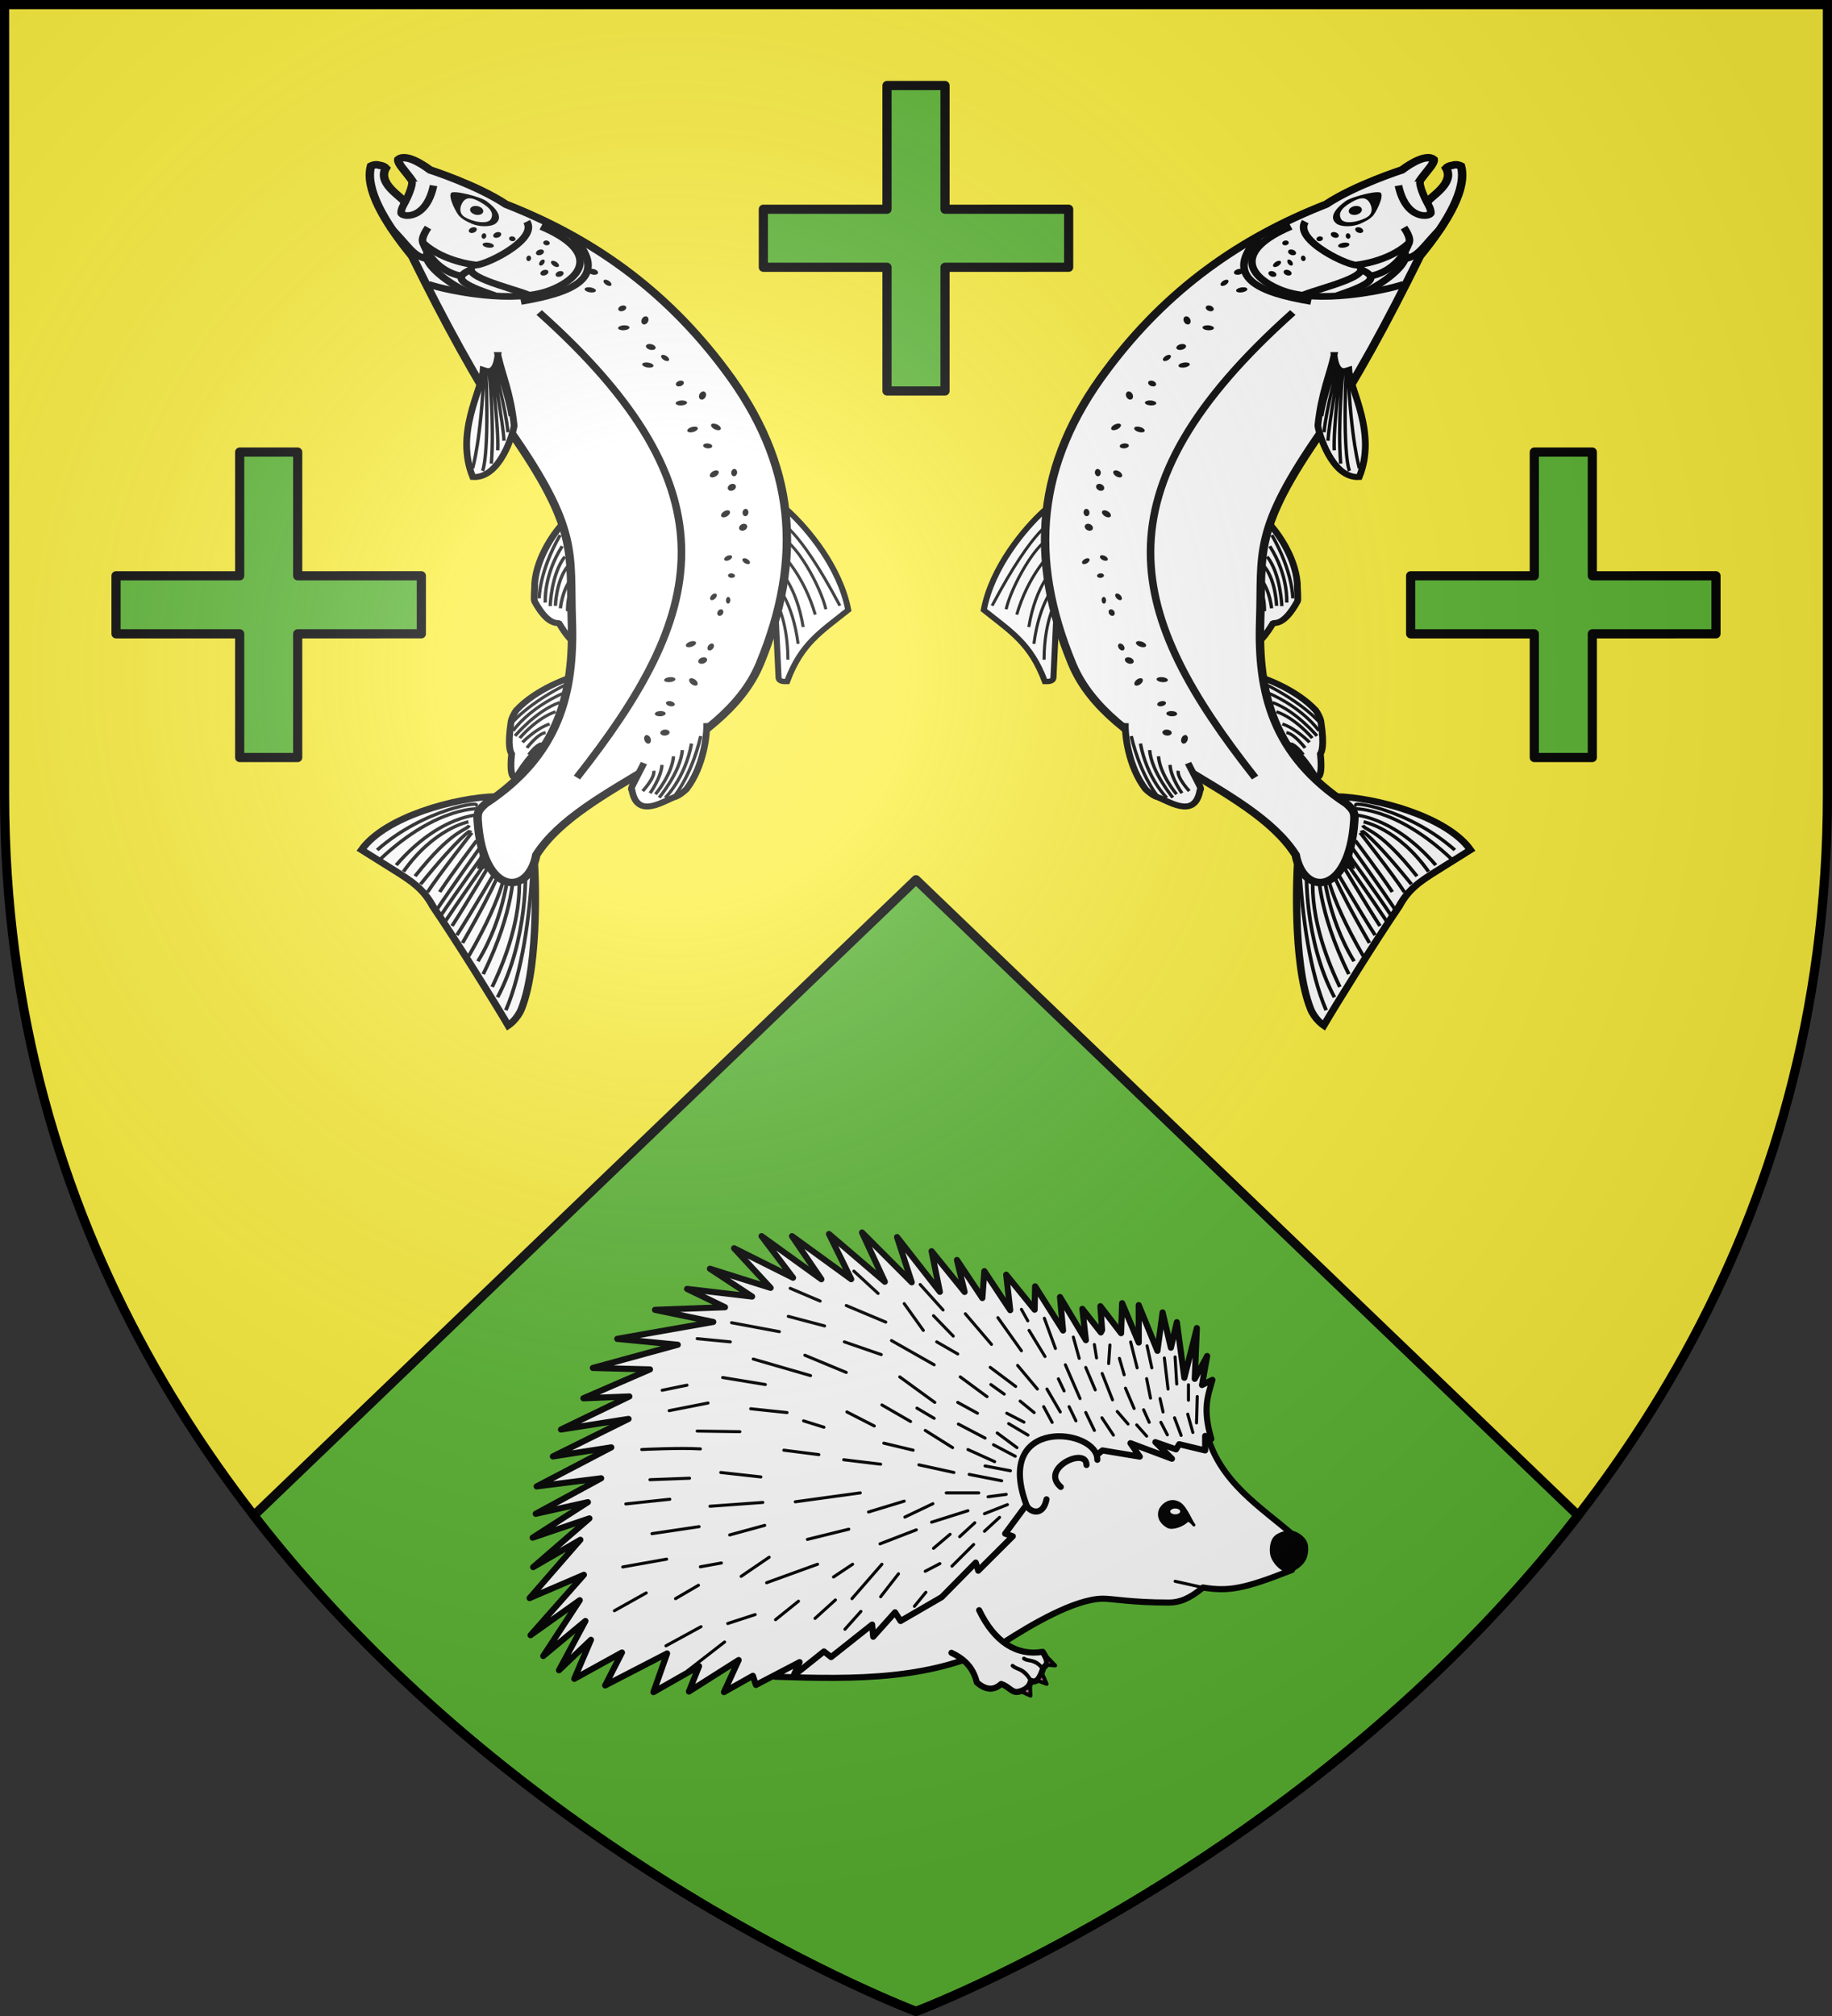 <svg xmlns="http://www.w3.org/2000/svg" xmlns:xlink="http://www.w3.org/1999/xlink" width="600" height="660" version="1.0"><rect width="100%" height="100%" fill="#333333" stroke="none"/><defs><g id="h"><use xlink:href="#g" width="810" height="540" transform="rotate(72)"/><use xlink:href="#g" width="810" height="540" transform="rotate(144)"/></g><g id="p"><use xlink:href="#o" width="810" height="540" transform="rotate(72)"/><use xlink:href="#o" width="810" height="540" transform="rotate(144)"/></g><g id="o"><path id="n" d="M0 0v1h.5L0 0z" transform="rotate(18 3.157 -.5)"/><use xlink:href="#n" width="810" height="540" transform="scale(-1 1)"/></g><g id="c"><path id="b" d="M0 0v1h.5L0 0z" transform="rotate(18 3.157 -.5)"/><use xlink:href="#b" width="810" height="540" transform="scale(-1 1)"/></g><g id="d"><use xlink:href="#c" width="810" height="540" transform="rotate(72)"/><use xlink:href="#c" width="810" height="540" transform="rotate(144)"/></g><g id="g"><path id="f" d="M0 0v1h.5L0 0z" transform="rotate(18 3.157 -.5)"/><use xlink:href="#f" width="810" height="540" transform="scale(-1 1)"/></g><g id="l"><use xlink:href="#k" width="810" height="540" transform="rotate(72)"/><use xlink:href="#k" width="810" height="540" transform="rotate(144)"/></g><g id="k"><path id="j" d="M0 0v1h.5L0 0z" transform="rotate(18 3.157 -.5)"/><use xlink:href="#j" width="810" height="540" transform="scale(-1 1)"/></g><path id="i" d="M2.922 27.672c0-5.951 2.317-9.843 5.579-11.012 1.448-.519 3.307-.273 5.018 1.447 2.119 2.129 2.736 7.993-3.483 9.121.658-.956.619-3.081-.714-3.787-.99-.524-2.113-.253-2.676.123-.824.552-1.729 2.106-1.679 4.108H2.922z"/><path id="q" d="M-298.5-298.5h597V-40C298.5 246.31 0 358.5 0 358.5S-298.5 246.31-298.5-40v-258.5z"/><path id="m" d="m-267.374-6.853-4.849 23.83-4.848-23.83v-44.741h-25.213v14.546h-9.698v-14.546h-14.546v-9.697h14.546v-14.546h9.698v14.546h25.213v-25.213h-14.546v-9.698h14.546v-14.546h9.697v14.546h14.546v9.698h-14.546v25.213h25.213v-14.546h9.698v14.546h14.546v9.697h-14.546v14.546h-9.698v-14.546h-25.213v44.741z" style="fill:#fcef3c;fill-opacity:1;stroke:#000;stroke-width:3.807;stroke-miterlimit:4;stroke-dasharray:none;stroke-opacity:1;display:inline"/><path id="a" d="M2.922 27.672c0-5.951 2.317-9.843 5.579-11.012 1.448-.519 3.307-.273 5.018 1.447 2.119 2.129 2.736 7.993-3.483 9.121.658-.956.619-3.081-.714-3.787-.99-.524-2.113-.253-2.676.123-.824.552-1.729 2.106-1.679 4.108H2.922z"/><radialGradient id="e" cx="-80" cy="-80" r="405" gradientUnits="userSpaceOnUse"><stop offset="0" style="stop-color:#fff;stop-opacity:.31"/><stop offset=".19" style="stop-color:#fff;stop-opacity:.25"/><stop offset=".6" style="stop-color:#6b6b6b;stop-opacity:.125"/><stop offset="1" style="stop-color:#000;stop-opacity:.125"/></radialGradient></defs><g transform="translate(300 300)"><use xlink:href="#q" width="600" height="660" style="fill:#fcef3c"/><g id="r"><path d="M290.519 114.709c3.166 2.895 13.53 9.77 24.577 10.558 1.52-.069 6.501.429 7.334.024 9.903-4.806 8.347-7.964 8.77-8.629 9.63-5.168 7.544-6.341 7.544-6.341-.222-1.017-7.608 1.507-17.74-1.026" style="opacity:1;fill:#fff;fill-opacity:1;fill-rule:evenodd;stroke:#000;stroke-width:2.388;stroke-linecap:butt;stroke-linejoin:miter;stroke-miterlimit:4;stroke-dasharray:none;stroke-opacity:1" transform="matrix(0 .817 -.926 0 -8.88 -366.516)"/><path d="M300.287 115.548c11.964 6.72 22.581 5.968 22.581 5.968M295.824 116.272c14.967 7.549 25.365 7.405 25.365 7.405M304.473 114.608c6.995 4.846 19.805 5.18 19.805 5.18M308.466 113.68c5.85 4.063 15.716 4.26 15.716 4.26M313.846 112.593c4.113 2.928 11.326 3.589 11.326 3.589M317.61 111.755c1.688 2.065 8.72 1.886 8.72 1.886M322.326 110.475c1.122 1.248 6.067 1.114 6.067 1.114" style="opacity:1;fill:none;stroke:#000;stroke-width:1.194;stroke-linecap:butt;stroke-linejoin:miter;stroke-miterlimit:4;stroke-dasharray:none;stroke-opacity:1" transform="matrix(0 .817 -.926 0 -8.88 -366.516)"/><path d="M351.529 108.575c1.088 4.335 5.976 16.247 14.53 23.222 1.267.804 3.377 1.668 4.26 1.788 10.482 1.428 12.507.184 13.189-.157 10.446.956 9.355-1.257 9.355-1.257.34-1.017-6.937-3.01-13.856-10.99" style="opacity:1;fill:#fff;fill-opacity:1;fill-rule:evenodd;stroke:#000;stroke-width:2.388;stroke-linecap:butt;stroke-linejoin:miter;stroke-miterlimit:4;stroke-dasharray:none;stroke-opacity:1" transform="matrix(0 .817 -.926 0 -8.88 -366.516)"/><path d="M359.019 114.866c6.266 12.687 15.256 18.07 15.256 18.07M355.031 112.96c8.277 15.122 16.779 20.912 16.779 20.912M362.892 116.425c3.195 8.22 13.408 15.8 13.408 15.8M366.603 117.884c2.666 6.884 10.564 12.67 10.564 12.67M371.52 119.994c1.837 4.902 7.347 9.584 7.347 9.584M374.998 121.402c.314 2.768 6.106 6.612 6.106 6.612M379.476 122.966c.271 1.73 4.349 4.426 4.349 4.426" style="opacity:1;fill:none;stroke:#000;stroke-width:1.194;stroke-linecap:butt;stroke-linejoin:miter;stroke-miterlimit:4;stroke-dasharray:none;stroke-opacity:1" transform="matrix(0 .817 -.926 0 -8.88 -366.516)"/><path d="M280.038 43.237c.58-.845 4.54-6.13 6.233-7.757 6.926-6.656 22.35-18.202 39.578-21.1 8.85 9.745 13.37 16.573 28.653 21.616 0 .723.277 2.948-1.626 3.027l-32.97 1.376" style="opacity:1;fill:#fff;fill-opacity:1;fill-rule:evenodd;stroke:#000;stroke-width:2.136;stroke-linecap:butt;stroke-linejoin:miter;stroke-miterlimit:4;stroke-dasharray:none;stroke-opacity:1" transform="matrix(0 .817 -.926 0 -8.88 -366.516)"/><path d="M290.157 39.146s1.429-6.621 33.966-21.817M296.202 39.281c1.479-6.13 20.396-15.21 29.34-16.995M303.77 37.537s8.602-7.584 23.918-11.49M308.717 39.535s6.95-6.823 23.963-9.222M315.923 39.779s6.247-5.672 23.485-7.668M321.065 40.543s7.74-4.768 24.714-4.839" style="opacity:1;fill:none;stroke:#000;stroke-width:1.068;stroke-linecap:butt;stroke-linejoin:miter;stroke-miterlimit:4;stroke-dasharray:none;stroke-opacity:1" transform="matrix(0 .817 -.926 0 -8.88 -366.516)"/><path d="M428.634 125.301s38.22-1.939 57.036 4.66c4.25 1.49 6.696 4.66 6.696 4.66-9.297 4.83-33.896 18.32-47.773 26.669-6.867 3.264-9.937 7.325-14.199 13.329l-8.432 11.88c-13.426-8.383-21.023-33.598-21.415-47.665l27.72 5.306.367-18.839z" style="opacity:1;fill:#fff;fill-opacity:1;fill-rule:evenodd;stroke:#000;stroke-width:2.616;stroke-linecap:butt;stroke-linejoin:miter;stroke-miterlimit:4;stroke-dasharray:none;stroke-opacity:1" transform="matrix(0 .817 -.926 0 -8.88 -366.516)"/><path d="M429.253 126.094c19.185.89 41.828 3.61 56.968 9.38" style="opacity:1;fill:none;stroke:#000;stroke-width:1.308;stroke-linecap:butt;stroke-linejoin:miter;stroke-miterlimit:4;stroke-dasharray:none;stroke-opacity:1" transform="matrix(0 .817 -.926 0 -8.88 -366.516)"/><path d="M429.608 128.536s28.117-1.048 51.422 9.863" style="opacity:1;fill:none;stroke:#000;stroke-width:1.308;stroke-linecap:butt;stroke-linejoin:miter;stroke-miterlimit:4;stroke-dasharray:none;stroke-opacity:1" transform="matrix(0 .817 -.926 0 -8.88 -366.516)"/><path d="M429.69 131.193s17.192-3.631 47.2 9.119M428.191 135.355s10.179-.058 36.334 13.252" style="opacity:1;fill:none;stroke:#000;stroke-width:1.308;stroke-linecap:butt;stroke-linejoin:miter;stroke-miterlimit:4;stroke-dasharray:none;stroke-opacity:1" transform="matrix(0 .817 -.926 0 -8.88 -366.516)"/><path d="M429.457 132.735s16.39-.556 42.315 10.757" style="opacity:1;fill:none;stroke:#000;stroke-width:1.308;stroke-linecap:butt;stroke-linejoin:miter;stroke-miterlimit:4;stroke-dasharray:none;stroke-opacity:1" transform="matrix(0 .817 -.926 0 -8.88 -366.516)"/><path d="M428.413 134.366s19.662.97 38.2 10.979M427.273 137.432s21.47 11.069 28.866 15.36M427.758 136.782s5.359.704 31.514 14.014M404.344 146.371c-2.29-3.686.774 17.785 17.677 34.607" style="opacity:1;fill:none;stroke:#000;stroke-width:1.308;stroke-linecap:butt;stroke-linejoin:miter;stroke-miterlimit:4;stroke-dasharray:none;stroke-opacity:1" transform="matrix(0 .817 -.926 0 -8.88 -366.516)"/><path d="M405.616 144.352c-.301-.158-1.623 15.184 19.918 35.36M412.158 148.419c2.245 1.13 1.395 5.915 20.36 19.164" style="opacity:1;fill:none;stroke:#000;stroke-width:1.308;stroke-linecap:butt;stroke-linejoin:miter;stroke-miterlimit:4;stroke-dasharray:none;stroke-opacity:1" transform="matrix(0 .817 -.926 0 -8.88 -366.516)"/><path d="M407.858 144.518s-.233 14.14 20.215 29.73" style="opacity:1;fill:none;stroke:#000;stroke-width:1.308;stroke-linecap:butt;stroke-linejoin:miter;stroke-miterlimit:4;stroke-dasharray:none;stroke-opacity:1" transform="matrix(0 .817 -.926 0 -8.88 -366.516)"/><path d="M410.737 148.712s2.507 12.107 19.949 22.972M415.075 147.501s16.46 11.398 23.857 15.688M414.19 147.92c.044.016 1.773 3.588 21.551 17.721M418.276 145.818s13.17 8.759 20.566 13.05M425.471 139.928s19.595 10.293 26.99 14.584M422.347 142.447s18.189 11.519 25.584 15.81M424.283 140.935s18.685 11.516 26.08 15.807M420.358 144.192s17.868 11.222 25.264 15.512" style="opacity:1;fill:none;stroke:#000;stroke-width:1.308;stroke-linecap:butt;stroke-linejoin:miter;stroke-miterlimit:4;stroke-dasharray:none;stroke-opacity:1" transform="matrix(0 .817 -.926 0 -8.88 -366.516)"/><path d="M253.67 134.249c40.371-24.942 49.123-21.277 76.369-22.11 29.008-.888 54.057 4.493 73.509 30.606 2.673 2.617 3.63 2.863 6.831 2.679 30.075-1.746 30.191-18.038 13.629-20.706-28.593-16.075-40.58-65.902-76.551-79.067-42.349-15.5-80.25-12.745-117.879 12.287-32.56 21.46-53.02 47.562-66.309 77.516-7.737 10.3-13.755 26.835-13.755 26.835s-7.187 8.073-4.167 11.241c3.062.447 9.943-8.878 18.43-7.439 1.552.455 2.828 3.882 2.828 3.882-1.711 1.799-3.644.914-4.665 1.59-2.052 1.357-7.295 9.356-13.15 6.342-1.031.867-1.124 2.262-1.124 2.262-.669 1.461.285 3.007.285 3.007 8.976 2.146 22.104-4.456 36.067-14.52 26.13-11.372 50.028-22.74 69.653-34.405z" style="opacity:1;fill:#fff;stroke:#000;stroke-width:2.985;stroke-linecap:butt;stroke-linejoin:miter;stroke-miterlimit:4;stroke-dasharray:none;stroke-opacity:1;display:inline" transform="matrix(0 .817 -.926 0 -8.88 -366.516)"/><path d="M223.714 138.277c8.482.762 6.228 4.33 5.92 5.211 8.116.49 25.19 10.014 42.924 3.69.721-9.752-17.835-14.379-20.62-14.635-13.254 1.226-20.367 4.215-28.224 5.734z" style="opacity:1;fill:#fff;stroke:#000;stroke-width:2.388;stroke-linecap:butt;stroke-linejoin:miter;stroke-miterlimit:4;stroke-dasharray:none;stroke-opacity:1" transform="matrix(0 .817 -.926 0 -8.88 -366.516)"/><path d="M230.037 142.53c34.823-1.227 40.076 1.184 40.076 1.184M230.249 141.394s20.472-1.924 36.963-.782M229.761 140.532s23.033-2.587 32.099-2.19M228.65 139.563s16.281-4.044 25.96-4.832M228.982 140.024s22.196-3.637 29.052-3.886M227.88 138.918s12.95-4.025 20.297-4.978M229.815 143.221c27.58.946 39.274 4.01 39.274 4.01" style="opacity:1;fill:none;stroke:#000;stroke-width:1.194;stroke-linecap:butt;stroke-linejoin:miter;stroke-miterlimit:4;stroke-dasharray:none;stroke-opacity:1" transform="matrix(0 .817 -.926 0 -8.88 -366.516)"/><path d="M204.132 93.092c.443-.412 1.181-.204 1.647.463.466.668.484 1.544.04 1.955-.443.412-1.181.204-1.647-.463-.466-.668-.484-1.543-.04-1.955zM212.641 91.752c.551-.01 1.056.882 1.126 1.993.07 1.111-.32 2.022-.87 2.034-.552.01-1.056-.882-1.126-1.993-.071-1.112.319-2.023.87-2.034zM208.176 85.92c-.065.67.61 1.375 1.506 1.575.896.199 1.677-.182 1.742-.852.066-.67-.609-1.375-1.505-1.574-.897-.2-1.677.182-1.743.851z" style="opacity:1;fill:#000;fill-opacity:1;stroke:none;display:inline" transform="matrix(0 .817 -.926 0 -8.88 -366.516)"/><path d="M153.682 168.701c2.17-.48 7.33 1.759 9.007 2.53.838.386 2.34 1.261 4.013 1.294 1.673.033 3.371-8.771-10.923-11.478" style="opacity:1;fill:#fff;fill-opacity:1;fill-rule:evenodd;stroke:#000;stroke-width:2.686;stroke-linecap:butt;stroke-linejoin:miter;stroke-miterlimit:4;stroke-dasharray:none;stroke-opacity:1" transform="matrix(0 .817 -.926 0 -8.88 -366.516)"/><path d="M172.184 122.988c9.927-20.616 20.378-15.047 25.574-3.102 5.464 12.56.405 35.407-2.403 42.922" style="opacity:1;fill:none;stroke:#000;stroke-width:2.686;stroke-linecap:butt;stroke-linejoin:miter;stroke-miterlimit:4;stroke-dasharray:none;stroke-opacity:1" transform="matrix(0 .817 -.926 0 -8.88 -366.516)"/><path d="M170.227 128.092c7.613-4.358 18.453 16.417 17.303 18.423 0 0-1.2 10.755-8.42 17.94-1.694 1.687-6.499-1.47-6.499-1.47" style="opacity:1;fill:none;stroke:#000;stroke-width:2.686;stroke-linecap:butt;stroke-linejoin:miter;stroke-miterlimit:4;stroke-dasharray:none;stroke-opacity:1" transform="matrix(0 .817 -.926 0 -8.88 -366.516)"/><path d="M199.533 127.56c-2.82 6.242-7.796 25.619-12.007 18.863" style="opacity:1;fill:none;stroke:#000;stroke-width:2.686;stroke-linecap:butt;stroke-linejoin:miter;stroke-miterlimit:4;stroke-dasharray:none;stroke-opacity:1" transform="matrix(0 .817 -.926 0 -8.88 -366.516)"/><path d="M199.866 139.334c-4.66 12.135-7.185 15.138-10.51 8.324" style="opacity:1;fill:none;stroke:#000;stroke-width:2.686;stroke-linecap:butt;stroke-linejoin:miter;stroke-miterlimit:4;stroke-dasharray:none;stroke-opacity:1" transform="matrix(0 .817 -.926 0 -8.88 -366.516)"/><path d="M182.48 163.168c4.901 2.868 15.66-11.26 16.658-16.407" style="opacity:1;fill:none;stroke:#000;stroke-width:2.686;stroke-linecap:butt;stroke-linejoin:miter;stroke-miterlimit:4;stroke-dasharray:none;stroke-opacity:1" transform="matrix(0 .817 -.926 0 -8.88 -366.516)"/><path d="M178.455 164.853c8.16-2.569 12.565-8.525 13.562-13.673M172.273 176.602c6.918-6.349 11.83-8.04 12.827-13.187M202.203 130.132c-3.38-17.791-9.423-32.273-26.637-17.867" style="opacity:1;fill:none;stroke:#000;stroke-width:2.686;stroke-linecap:butt;stroke-linejoin:miter;stroke-miterlimit:4;stroke-dasharray:none;stroke-opacity:1" transform="matrix(0 .817 -.926 0 -8.88 -366.516)"/><path d="M191.022 102.964c.542.325.675 1.314.3 2.207-.377.893-1.121 1.353-1.663 1.028-.54-.326-.675-1.315-.299-2.207.376-.893 1.121-1.354 1.662-1.028zM195.888 98.355c.286.445.006 1.33-.625 1.977-.632.647-1.377.81-1.663.366-.287-.445-.007-1.33.625-1.977.631-.647 1.377-.81 1.663-.366zM198.079 103.675c.508.242.696 1.31.419 2.384-.278 1.074-.915 1.75-1.424 1.508-.508-.241-.696-1.31-.419-2.383.277-1.075.915-1.75 1.424-1.509zM189.837 120.638c.443-.412 1.181-.204 1.647.463.466.668.484 1.543.04 1.955-.443.412-1.181.204-1.647-.464-.466-.667-.484-1.543-.04-1.954zM188.313 116.922c.286.444.006 1.33-.626 1.976-.631.647-1.376.811-1.663.366-.286-.444-.006-1.33.626-1.976.631-.647 1.376-.81 1.663-.366zM181.698 122.208c.444-.412 1.182-.204 1.647.464.466.667.484 1.543.04 1.954-.443.412-1.18.204-1.646-.463-.466-.668-.484-1.543-.04-1.955zM183.838 127.228c-.069.457.369.898.977.985.608.087 1.158-.213 1.227-.67.069-.457-.369-.898-.977-.985-.608-.087-1.158.213-1.227.67zM185.417 122.282c-.002.497.54 1.095 1.213 1.335s1.222.031 1.225-.466c.003-.497-.54-1.095-1.213-1.335s-1.221-.032-1.225.466zM190.351 115.257c.444-.412 1.182-.204 1.648.463.465.668.483 1.543.04 1.955-.444.412-1.181.204-1.647-.463-.466-.668-.484-1.544-.04-1.955zM178.173 120.246c.434-.425 1.045-.388 1.365.082.32.47.228 1.196-.206 1.62-.433.425-1.045.389-1.365-.081-.32-.47-.228-1.197.206-1.621zM176.515 132.34c.434-.425 1.046-.389 1.366.082.32.47.228 1.196-.206 1.62-.434.425-1.046.388-1.366-.082-.32-.47-.228-1.196.206-1.62zM172.78 145.958c.444-.411 1.182-.204 1.648.464.466.667.484 1.543.04 1.955-.443.411-1.181.204-1.647-.464-.466-.667-.484-1.543-.04-1.955zM180.16 139.761c.51.242.697 1.31.42 2.384-.277 1.074-.915 1.75-1.424 1.508-.508-.242-.696-1.31-.418-2.384.277-1.074.914-1.75 1.423-1.508zM174.89 143.078c-.07.457.368.899.976.986.608.086 1.158-.214 1.227-.67.069-.458-.369-.9-.977-.986-.608-.087-1.157.214-1.226.67zM174.718 137.316c.443-.411 1.181-.204 1.647.464.466.667.484 1.543.04 1.955-.443.411-1.181.204-1.647-.464-.465-.667-.483-1.543-.04-1.955z" style="opacity:1;fill:#000;fill-opacity:1;stroke:none" transform="matrix(0 .817 -.926 0 -8.88 -366.516)"/><path d="M158.781 154.873c1.759 1.016 8.114-1.92 9.323-3.025 1.209-1.105 1.952-2.278 2.984-4.36 1.352-2.73 1.276-6.738-.013-8.295-1.9-2.293-4.995-1.713-9.012 3.086-1.907 2.279-4.59 11.838-3.282 12.594z" style="opacity:1;fill:#000;fill-opacity:1;fill-rule:evenodd;stroke:none" transform="matrix(0 .817 -.926 0 -8.88 -366.516)"/><path d="M162.419 144.473c-1.628 2.539-2.086 4.366-.815 5.627 1.27 1.261 4.88 2.536 6.727.001 1.847-2.535 3.321-8.295.752-9.4-1.872-.805-3.974-.41-6.664 3.772z" style="opacity:1;fill:#fff;fill-opacity:1;fill-rule:evenodd;stroke:none" transform="matrix(0 .817 -.926 0 -8.88 -366.516)"/><path d="M221.137 82.59c.54.325.675 1.314.299 2.207-.377.893-1.121 1.353-1.662 1.028-.542-.326-.676-1.314-.3-2.207.377-.893 1.121-1.353 1.663-1.028zM226.002 77.981c.287.445.006 1.33-.625 1.977-.632.647-1.377.81-1.663.366-.287-.445-.006-1.33.625-1.977.632-.646 1.377-.81 1.663-.366zM228.193 83.302c.508.24.696 1.31.419 2.383-.278 1.075-.915 1.75-1.424 1.508-.508-.24-.696-1.31-.419-2.383.278-1.074.915-1.75 1.424-1.508zM234.246 72.718c.443-.412 1.181-.204 1.647.464.466.667.484 1.543.04 1.955-.443.411-1.181.203-1.647-.464-.466-.668-.484-1.543-.04-1.955zM242.755 71.378c.551-.01 1.056.882 1.126 1.993.07 1.112-.32 2.023-.87 2.034-.551.011-1.056-.882-1.126-1.993-.07-1.111.32-2.022.87-2.034zM238.29 65.547c-.065.669.61 1.374 1.506 1.574.896.2 1.677-.182 1.742-.852.066-.67-.609-1.374-1.505-1.574-.896-.2-1.677.182-1.743.852zM275.395 54.738c-.288.666.06 1.566.777 2.01.717.445 1.533.265 1.822-.4.288-.667-.06-1.567-.777-2.012-.717-.444-1.534-.264-1.822.402zM269.323 54.617c-.027.573.609 1.083 1.42 1.138.81.054 1.49-.366 1.516-.94.027-.572-.609-1.082-1.42-1.137-.81-.055-1.49.366-1.516.939zM270.005 60.556c-.3.574.04 1.579.761 2.243.721.665 1.55.739 1.85.165.301-.573-.04-1.578-.761-2.243-.72-.665-1.55-.738-1.85-.165zM260.21 62.475c-.55-.004-1.052.712-1.12 1.6-.07.886.32 1.61.87 1.613.55.005 1.051-.712 1.12-1.599.07-.887-.32-1.61-.87-1.614zM252.695 67.71c-.452.4-.449 1.499.008 2.452.456.953 1.193 1.401 1.644 1.001.452-.4.449-1.498-.008-2.452-.456-.953-1.193-1.401-1.644-1zM253.62 59.667c.362.494.14 1.566-.493 2.394-.635.827-1.444 1.098-1.806.604-.362-.494-.142-1.566.493-2.394.634-.827 1.443-1.098 1.806-.604zM363.885 75.768c-.522-.194-1.166.325-1.438 1.16-.271.833-.068 1.667.454 1.861.522.194 1.165-.326 1.437-1.16.272-.834.069-1.668-.453-1.861zM353.369 75.542c-.523.232-.774 1.295-.562 2.374.213 1.08.81 1.768 1.333 1.536.522-.23.774-1.294.56-2.373-.212-1.08-.809-1.768-1.331-1.537zM356.115 68.083c.23.603-.23 1.564-1.025 2.145-.795.582-1.627.564-1.857-.039-.23-.603.229-1.563 1.024-2.145.796-.581 1.628-.564 1.858.04zM345.053 64.625c-.43.545-.307 1.536.272 2.213.58.678 1.398.785 1.826.241.429-.544.307-1.536-.272-2.213-.58-.677-1.398-.785-1.826-.24zM339.305 62.412c-.159.545.328 1.258 1.086 1.59.759.333 1.503.161 1.661-.384.159-.545-.328-1.257-1.087-1.59-.758-.333-1.502-.161-1.66.384zM338.575 68.391c-.418.451-.327 1.541.204 2.433.532.891 1.303 1.249 1.722.798.419-.451.327-1.54-.204-2.432-.531-.892-1.303-1.25-1.722-.799z" style="opacity:1;fill:#000;fill-opacity:1;stroke:none;display:inline" transform="matrix(0 .817 -.926 0 -8.88 -366.516)"/><path d="M371.159 64.47c4.463-.227 17.284.964 26.456 7.103 1.14.977 2.583 2.743 2.955 3.55 1.192 3.922 9.73 13.776-2.458 15.739-.873.622-1.251.063-10.906-4.22" style="opacity:1;fill:#fff;fill-opacity:1;fill-rule:evenodd;stroke:#000;stroke-width:2.388;stroke-linecap:butt;stroke-linejoin:miter;stroke-miterlimit:4;stroke-dasharray:none;stroke-opacity:1" transform="matrix(0 .817 -.926 0 -8.88 -366.516)"/><path d="M379.365 69.793c13.965 2.281 21.741 9.304 21.741 9.304M376.377 66.537c16.88 3.492 24.904 9.929 24.904 9.929M381.989 73.04c8.795.652 19.031 8.202 19.031 8.202M384.47 76.163c7.361.536 15.204 6.397 15.204 6.397M387.925 80.247c5.225.324 11.314 4.223 11.314 4.223M390.289 83.162c2.738-.51 8.108 3.905 8.108 3.905" style="opacity:1;fill:none;stroke:#000;stroke-width:1.194;stroke-linecap:butt;stroke-linejoin:miter;stroke-miterlimit:4;stroke-dasharray:none;stroke-opacity:1" transform="matrix(0 .817 -.926 0 -8.88 -366.516)"/><path d="M374.414 77.694c-.59.365-.814 1.339-.501 2.173.313.835 1.044 1.216 1.633.85.59-.364.814-1.337.501-2.172-.312-.834-1.044-1.215-1.633-.85zM367.04 79.018c-.549.28-.836 1.336-.641 2.355.194 1.02.796 1.62 1.344 1.34.548-.281.835-1.337.64-2.356-.194-1.02-.796-1.62-1.344-1.34zM379.399 85.18c-.082.655-.92 1.268-1.87 1.37-.95.103-1.655-.345-1.573-1 .082-.653.92-1.267 1.87-1.37.95-.102 1.654.346 1.573 1z" style="opacity:1;fill:#000;fill-opacity:1;stroke:none;display:inline" transform="matrix(0 .817 -.926 0 -8.88 -366.516)"/><path d="M206.642 123.683c72.105-71.233 121.427-58.506 186.338-13.345" style="opacity:1;fill:none;stroke:#000;stroke-width:2.686;stroke-linecap:butt;stroke-linejoin:miter;stroke-miterlimit:4;stroke-dasharray:none;stroke-opacity:1;display:inline" transform="matrix(0 .817 -.926 0 -8.88 -366.516)"/><path d="M325.647 59.046c-.237.513.126 1.185.81 1.5.683.315 1.43.154 1.666-.358.236-.513-.127-1.185-.81-1.5-.684-.315-1.43-.154-1.666.358zM320.584 56.818c.002.435.613.802 1.365.82.752.017 1.362-.322 1.36-.756-.001-.435-.613-.802-1.365-.82-.752-.017-1.361.322-1.36.756zM319.307 61.183c-.252.443.11 1.194.807 1.675.696.482 1.466.514 1.718.07.252-.443-.11-1.194-.807-1.675-.697-.482-1.466-.514-1.718-.07zM312.113 54.45c-.508.013-.94.57-.963 1.244-.024.674.37 1.21.878 1.196.509-.013.94-.57.964-1.244.023-.673-.37-1.21-.879-1.196zM304.18 55.58c-.4.316-.347 1.148.118 1.856.466.708 1.167 1.026 1.567.71.4-.317.346-1.149-.12-1.857-.465-.708-1.166-1.026-1.566-.71zM307.28 49.301c.357.364.202 1.182-.347 1.827-.55.646-1.285.875-1.642.512-.358-.364-.203-1.182.346-1.828.55-.645 1.285-.874 1.642-.51zM291.395 50.738c-.288.666.06 1.566.777 2.01.717.445 1.533.265 1.822-.4.288-.667-.06-1.567-.777-2.012-.717-.444-1.534-.264-1.822.402zM285.323 50.617c-.027.573.609 1.083 1.42 1.138.81.054 1.49-.366 1.516-.94.027-.572-.609-1.082-1.42-1.137-.81-.055-1.49.366-1.516.939zM286.005 56.556c-.3.574.04 1.579.761 2.243.721.665 1.55.739 1.85.165.301-.573-.04-1.578-.761-2.243-.72-.665-1.55-.738-1.85-.165z" style="opacity:1;fill:#000;fill-opacity:1;stroke:none;display:inline" transform="matrix(0 .817 -.926 0 -8.88 -366.516)"/><path d="M165.663 143.503c.994-.259 1.834.555 1.874 1.817.04 1.261-.735 2.496-1.729 2.755-.994.259-1.834-.555-1.874-1.817-.04-1.261.734-2.496 1.729-2.755z" style="opacity:1;fill:#000;fill-opacity:1;stroke:none" transform="matrix(0 .817 -.926 0 -8.88 -366.516)"/></g><use xlink:href="#r" width="600" height="660" transform="scale(-1 1)"/><path d="M300 288 83.125 496.156C171.503 610.228 300 658.5 300 658.5s128.497-48.272 216.875-162.344L300 288z" style="opacity:1;fill:#5ab532;fill-opacity:1;fill-rule:nonzero;stroke:#000;stroke-width:3;stroke-linecap:round;stroke-linejoin:round;stroke-miterlimit:4;stroke-dasharray:none;stroke-dashoffset:0;stroke-opacity:1" transform="translate(-300 -300)"/></g><g transform="translate(300 300)"><path id="s" d="M-9.5-272v40.5H-50v19h40.5v40.5h19v-40.5H50v-19H9.5V-272h-19z" style="fill:#5ab532;fill-opacity:1;stroke:#000;stroke-width:3;stroke-linecap:butt;stroke-linejoin:round;stroke-miterlimit:4;stroke-dasharray:none;stroke-opacity:1;display:inline"/><use xlink:href="#s" id="t" width="600" height="660" x="0" y="0" style="display:inline" transform="translate(-212 120)"/><use xlink:href="#t" width="600" height="660" style="display:inline" transform="translate(424)"/><path d="M206.278 289.797c-4.138 17.033-18.214 25.054-29.407 34.941l1.232 10.682c15.482 6.13 20.65 7.145 29.17 5.752 4.386 3.71 7.758 4.926 11.092 4.93 12.353.014 18.655-1.317 21.828-1.266 9.228.15 23.397 8.553 32.402 14.358 22.86 12.505 48.515 12.034 74.772 11.201L235.21 285.601l-28.931 4.196z" style="opacity:1;fill:#fff;fill-opacity:1;stroke:#000;stroke-width:2;stroke-linecap:round;stroke-linejoin:round;stroke-miterlimit:4;stroke-dasharray:none;stroke-opacity:1;display:inline" transform="matrix(-1 0 0 1 301.257 -121.452)"/><path d="m318.933 224.947-16.281 16.313 4.812-14.813-14.03 17.937 2.718-13.312-10.813 13.344 2.5-10.469-8.312 12.469-.656-8.813-8.469 12.782 1.312-11.625-9.312 11.468-.156-7.656-9.157 14.469 1-10.969-8.468 14.125 1.156-10.25-6.063 7.719-.406-.781.563-7.813-6.782 8.844-.343-9.844-5.438 12.906.01-12.26-6.135 14.979-1.687-12.594-2.72 11.563-1.95-8.36-2.455 18.204-4.094-16.282.687 16.625-4.062-7.468 1.687 9.5-3.406-1.688c1.341 4.98 3.349 9.149.344 19.344l2.031-1v4.75l8.5-2.031 1.031 1.687 6.782-2.375-5.438 5.438 13.594-5.094-3.063 4.406 12.22-2.031 5.437 4.406 9.718-6.469 7.25 16.5 9.47 12.813-2.5.844 11.312 11.28.812-2.655 11.156 11.312 13.47 7.813 1.812-2.844 7.156 8 .344-4 13.437 10.656 2.344-1.844 9.969 7.969-2-4.469 14.312 7.469 1-3 9.469 5.344-4.813-10.5 16.282 10.312-3.313-8.312 14.938 8.5-4.469-12.656 20.281 10.468-5.5-10.781 15.625 8.625-5.469-12.781 10.47 9.969-8.657-16.125 13.812 11.468-11.968-18.281 16.125 11.469-17.469-19.781 17.781 7.625-16.625-19.094 15.469 8.969-18.438-15.97 18.594 6.313-18.094-11.625 17.094 3.813-21.437-11.625 21.125 2.656-24.438-12.781 19.125 2.969-24.781-12.282 22.125 3.469-22.395-10.823 15.061.604-21.812-9.459 18.708-.477-27.812-7.595 19.823-1.926-31.448-5.543 19.083-3.958-22.927-.854 12.428-6-21.303 2.5 13.813-9.105-19.875 6.261 11.968-12.969-19.312 9.657 10.312-13.625-19.593 14.125 9.625-14.125-19.396 14.093 7.27-14.781-18.28 15.625 7.468-16.125z" style="opacity:1;fill:#fff;fill-opacity:1;stroke:#000;stroke-width:2;stroke-linecap:round;stroke-linejoin:round;stroke-miterlimit:4;stroke-dasharray:none;stroke-opacity:1;display:inline" transform="matrix(-1 0 0 1 301.257 -121.452)"/><path d="M258.512 312.305c1.164 5.9 5.707 4.16 6.574 1.849 10.937-29.196-23.481-25.114-23.213-14.79" style="opacity:1;fill:#fff;fill-opacity:1;stroke:#000;stroke-width:2;stroke-linecap:round;stroke-linejoin:round;stroke-miterlimit:4;stroke-dasharray:none;stroke-opacity:1;display:inline" transform="matrix(-1 0 0 1 301.257 -121.452)"/><path d="M253.842 308.25c7.022-6.045-8.43-13.323-8.422-7.189" style="opacity:1;fill:none;fill-opacity:1;stroke:#000;stroke-width:2;stroke-linecap:round;stroke-linejoin:round;stroke-miterlimit:4;stroke-dasharray:none;stroke-opacity:1;display:inline" transform="matrix(-1 0 0 1 301.257 -121.452)"/><path d="M177.942 323.012c-1.615.288-3.653 1.838-4.338 3.329-.697 1.514-.435 4.053.302 5.548.741 1.502 2.64 3.13 4.237 3.632.87.274 2.228.138 3.027-.302 1.549-.853 3.203-2.926 3.632-4.641.425-1.7.148-4.436-1.01-5.75-1.213-1.38-4.041-2.14-5.85-1.816z" style="opacity:1;fill:#000;fill-opacity:1;stroke:#000;stroke-width:.8;stroke-linecap:round;stroke-linejoin:round;stroke-miterlimit:4;stroke-dasharray:none;stroke-opacity:1;display:inline" transform="matrix(-1 0 0 1 301.257 -121.452)"/><path d="M210.236 320.694s1.25-1.59 2.1-1.552c1.351 1.582 4.915 2.899 6.408 2.067 1.51-.841 3.347-2.567 2.578-5.156-.424-1.426-3.138-4.338-6.383-2.32-2.01 1.249-3.871 6.09-4.703 6.96z" style="opacity:1;fill:#000;fill-opacity:1;stroke:#000;stroke-width:1;stroke-linecap:round;stroke-linejoin:round;stroke-miterlimit:4;stroke-dasharray:none;stroke-opacity:1;display:inline" transform="matrix(-1 0 0 1 301.257 -121.452)"/><path d="M276.863 270.475a.877 1.007 0 1 1-1.755 0 .877 1.007 0 1 1 1.755 0z" style="opacity:1;fill:#fff;fill-opacity:1;stroke:#fff;stroke-width:1;stroke-linecap:round;stroke-linejoin:round;stroke-miterlimit:4;stroke-dasharray:none;stroke-opacity:1;display:inline" transform="matrix(-1.18 0 0 .63 410.566 24.412)"/><g style="display:inline"><path d="M321.769 306.713c-5.027 10.496-12.378 15.04-20.807 13.63-3.084 4.771-.258 4.17 0 5.905 1.284 3.887 2.568 4.112 3.851 3.595.416 2.6 3.156 3.408 4.242 3.599 2.04.359 2.974-1.787 5.516-2.572 2.192 1.982 4.743 2.287 7.96-.514 1.232-5.135 4.432-7.868 8.311-9.695" style="opacity:1;fill:#fff;fill-opacity:1;stroke:#000;stroke-width:2;stroke-linecap:round;stroke-linejoin:round;stroke-miterlimit:4;stroke-dasharray:none;stroke-opacity:1" transform="matrix(-1 0 0 1 342.45 -79.567)"/><path d="M304.813 329.843c2.472-4.34 4.145-3.356 6.005-4.944M301.09 325.735c2.44-3.24 4.481-2.08 6.01-3.196M304.942 334.722l.128-3.082 2.953 1.67-3.081 1.412zM301.09 327.532l1.67 2.183-3.103 1.144 1.433-3.327zM299.55 322.011l-2.696 2.825 2.696-.257v-2.568z" style="opacity:1;fill:#d576ad;fill-opacity:1;stroke:#000;stroke-width:1.25;stroke-linecap:round;stroke-linejoin:round;stroke-miterlimit:4;stroke-dasharray:none;stroke-opacity:1" transform="matrix(-1 0 0 1 342.45 -79.567)"/></g><path d="m311.167 254.28 12.935-5.424M312.628 264.92l12.1-4.173M324.102 270.761l13.561-5.633M335.785 271.805l18.777-5.425M350.598 274.725l13.978-2.295M362.073 260.747l10.848-1.043M346.008 257.41l15.647-2.922M295.312 268.258l13.978-7.928M298.858 256.992l6.26-8.762M313.67 244.892l7.929-7.302M289.053 258.87l6.467-6.676M276.535 261.582l8.554-10.014M266.73 263.668l7.719-10.849M259.01 265.546l5.216-8.554M247.536 279.315l4.798-11.057M292.39 250.316l7.512-8.345M332.656 247.395l9.806-4.172M331.196 255.532l11.891-3.13M295.103 280.567l11.475-8.345M303.03 286.826l9.39-5.425M314.923 288.286l8.97-4.59M302.196 296.214l9.597-2.295M312.836 300.804l12.1-1.46M333.073 297.674l11.475-1.46M371.878 295.797c6.676-.418 19.194.208 19.194.208M375.425 305.394l12.96.488M381.892 312.278l14.395 1.532M351.433 313.321l17.316 1.252M352.058 304.976l13.144-1.46M319.512 310.192l21.28 2.92M305.117 312.904l11.683 3.547M323.268 322.084l13.56 3.338M349.346 331.263l9.18 6.26M372.504 340.443l7.51 4.381M389.611 342.946l10.432 5.842M382.935 331.89l14.378 2.557M372.295 321.25l15.439 2.294M350.807 320.832l11.474 3.13M333.49 333.558l16.69 6.05M322.016 333.558l6.259 4.173M339.75 345.659l7.51 6.05M353.936 350.04l8.971 2.92M371.67 354.004l11.474 6.259M363.95 359.01l12.1 9.389M327.649 345.241l6.676 6.05M312.42 333.558l9.805 11.266M301.153 322.292l11.892 4.59M343.505 283.905l11.891-1.252M369.374 280.776l12.727 2.503M376.26 274.934l8.136 1.669M277.996 278.69l8.762-6.468M268.607 275.351l8.345-6.259M261.514 276.186l6.468-7.72M254.003 283.696l4.382-7.51M255.591 262.922l3.628-9.894M331.404 288.703l6.676-2.086M358.943 290.164l13.978-.209M290.096 323.753l5.424 4.59M293.434 333.35l4.798 2.503M306.995 336.688l5.841 7.51M319.304 348.997l5.216 5.841M282.377 327.09l7.093 7.094M298.024 342.738l3.755 4.59M288.844 303.516l11.475-2.504M273.197 306.228l10.64-2.086M275.492 299.97l8.762-3.965M289.262 295.38l8.97-5.634M268.19 295.38l6.468-4.799M278.622 292.25l8.762-4.59M281.125 284.114l6.467-3.547M295.312 285.783l5.633-3.338M262.557 283.905l4.59-3.755M265.895 287.034l5.633-2.92M272.363 277.855l4.38-3.13M252.752 276.812l1.877-3.964M264.643 253.863l2.087-3.756M280.708 310.192h10.64M284.254 316.034l11.892 3.755M295.729 313.739l9.18 4.38M364.993 333.141l6.885 1.252M287.592 264.711l6.885-3.964M271.71 310.68l5.94.792M271.315 314.046l7.524 2.97M273.889 318.204l4.95 4.554M282.006 319.986l4.95 4.554M270.325 302.958l8.316-1.584M268.74 298.206l7.129-3.762M264.583 291.276l6.336-3.762M256.663 287.118l2.772-5.148M248.884 286.609l2.235-4.639M242.831 289.749l2.829-5.884M209.382 287.294l-.24-8.646M212.024 279.849v-5.043M210.583 290.416l1.681-6.004M214.425 291.376l2.162-5.763M218.708 276.198l1.209-10.169M215.866 274.565l.534-8.872M247.807 266.16l1.921-6.964M236.602 291.278l3.76-5.665M224.025 269.267l1.556-7.214M228.834 269.267l2.122-8.486M238.17 267.852l-.425-6.081M242.13 266.014l.707-4.385M245.665 269.125l-3.111 7.355M240.29 271.105l-3.394 8.628M231.805 287.654l3.535-4.102M229.824 282.562l2.83-6.648M233.077 271.53l1.556-5.375M225.723 272.803l-1.273 6.364M221.338 279.309l-.99 4.384M218.934 291.19l2.121-4.102M224.874 287.088l1.839-4.102M225.723 291.614l3.253-3.677M207.273 341.172l9.122-2.035" style="opacity:1;fill:#fcef3c;fill-opacity:1;stroke:#000;stroke-width:1;stroke-linecap:round;stroke-linejoin:round;stroke-miterlimit:4;stroke-dasharray:none;stroke-opacity:1;display:inline" transform="matrix(-1 0 0 1 301.257 -121.452)"/></g><use xlink:href="#q" width="600" height="660" style="fill:url(#e)" transform="translate(300 300)"/><use xlink:href="#q" width="600" height="660" style="fill:none;stroke:#000;stroke-width:3" transform="translate(300 300)"/></svg>